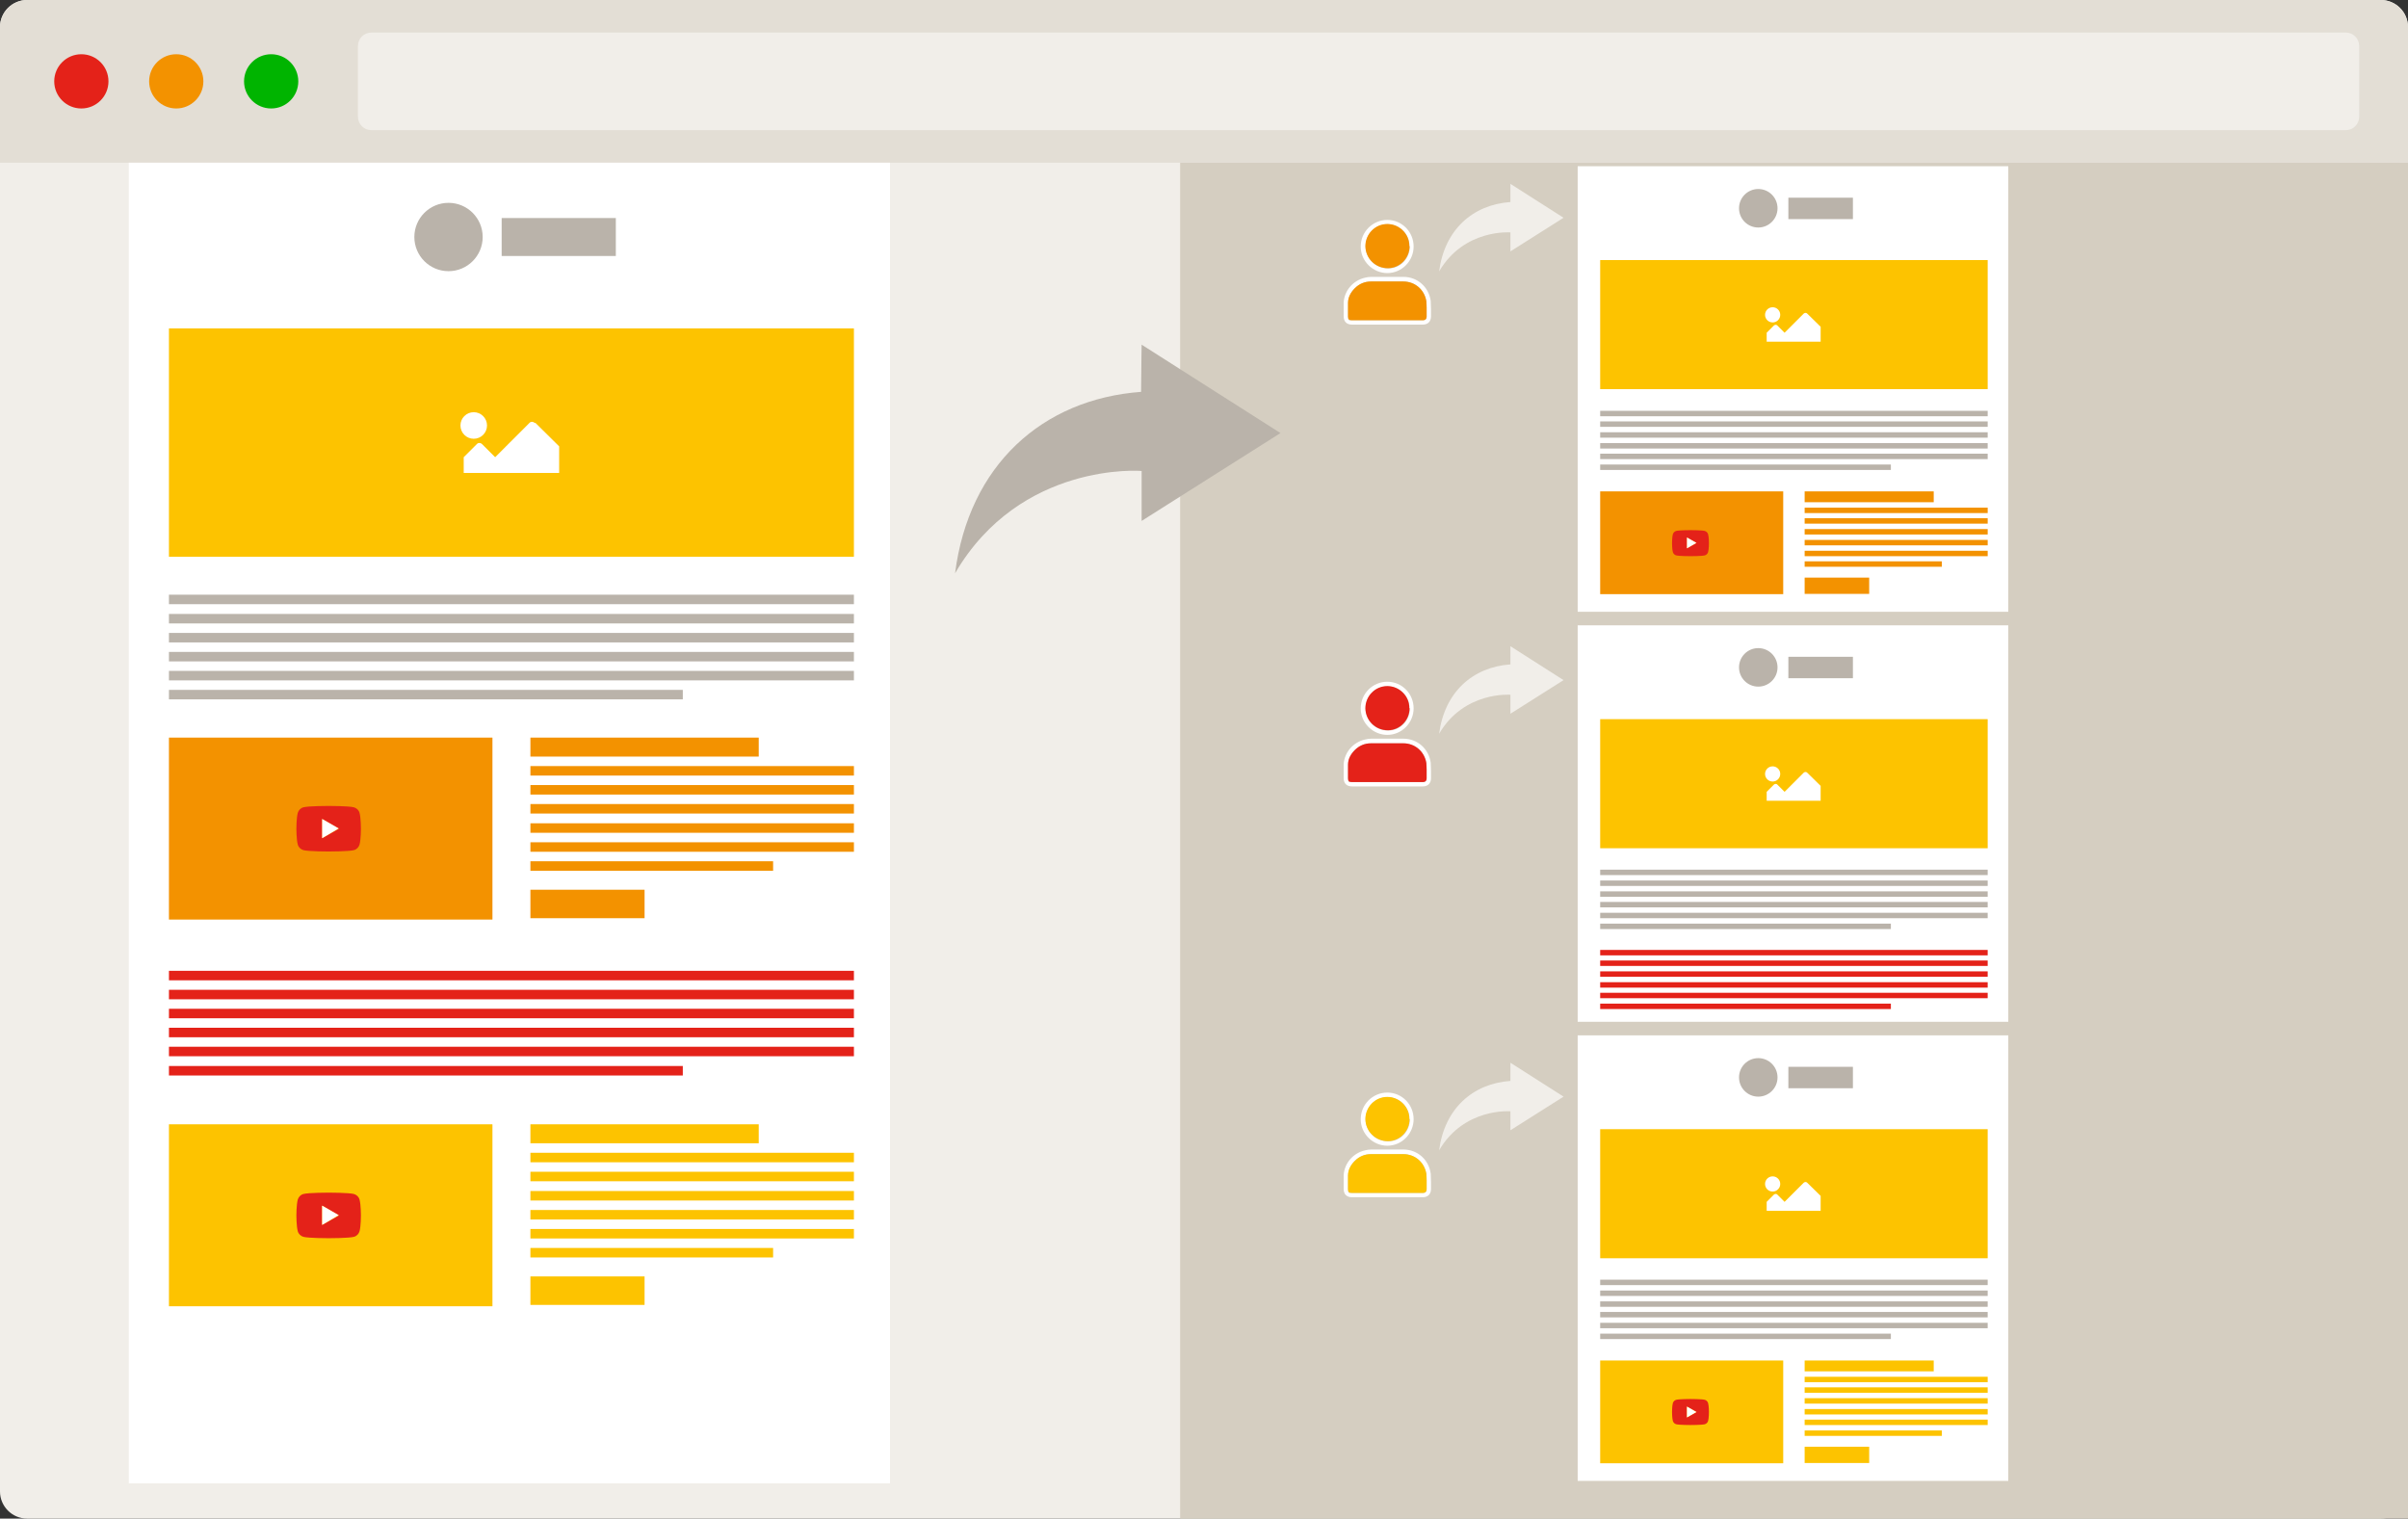 <?xml version="1.0" encoding="UTF-8"?>
<svg id="Laag_1" data-name="Laag 1" xmlns="http://www.w3.org/2000/svg" version="1.1" viewBox="0 0 888 560"><rect x="0" y="0" width="888" height="560" fill="#333333" stroke="none"/>
  <defs>
    <style>
      .cls-1 {
        fill: #f39200;
      }

      .cls-1, .cls-2, .cls-3, .cls-4, .cls-5, .cls-6, .cls-7, .cls-8, .cls-9, .cls-10, .cls-11, .cls-12, .cls-13, .cls-14, .cls-15 {
        stroke-width: 0px;
      }

      .cls-2 {
        fill: #fdc300;
      }

      .cls-3 {
        fill: #fdc300;
      }

      .cls-4 {
        fill: #d5cec1;
      }

      .cls-5 {
        fill: #e3ded5;
      }

      .cls-6 {
        fill: #f39200;
      }

      .cls-7 {
        fill: #00b400;
      }

      .cls-8 {
        fill: #f1eee9;
      }

      .cls-8, .cls-9 {
        fill-rule: evenodd;
      }

      .cls-9, .cls-14 {
        fill: #bab3aa;
      }

      .cls-10 {
        fill: #f1eee9;
      }

      .cls-11 {
        fill: #e42219;
      }

      .cls-12 {
        fill: #fff;
      }

      .cls-16 {
        display: none;
      }

      .cls-13 {
        fill: #e42219;
      }

      .cls-15 {
        fill: #bab3aa;
      }
    </style>
  </defs>
  <g id="Browser">
    <g id="Browser-2">
      <path id="Rectangle_24-2" data-name="Rectangle 24-2" class="cls-10" d="M10,0h868c5.5,0,10,4.5,10,10v540c0,5.5-4.5,10-10,10H10c-5.5,0-10-4.5-10-10V10C0,4.5,4.5,0,10,0Z"/>
      <path id="Rectangle_22" data-name="Rectangle 22" class="cls-5" d="M10,0h868c5.5,0,10,4.5,10,10v50H0V10C0,4.5,4.5,0,10,0Z"/>
      <circle id="Ellipse_1" data-name="Ellipse 1" class="cls-13" cx="30" cy="30" r="10"/>
      <circle id="Ellipse_2" data-name="Ellipse 2" class="cls-1" cx="65" cy="30" r="10"/>
      <circle id="Ellipse_3" data-name="Ellipse 3" class="cls-7" cx="100" cy="30" r="10"/>
      <path id="Rectangle_23" data-name="Rectangle 23" class="cls-10" d="M137,12h728c2.8,0,5,2.2,5,5v26c0,2.8-2.2,5-5,5H137c-2.8,0-5-2.2-5-5v-26c0-2.8,2.2-5,5-5Z"/>
    </g>
  </g>
  <g id="Content">
    <rect class="cls-4" x="435.2" y="60" width="452.8" height="500"/>
    <path class="cls-9" d="M352.2,211.4c5.1-39.9,32.2-64.2,68.6-66.9.1-12.1.2-17.4.2-17.4l51.2,32.6-51.2,32.4v-18.4c0-.1-44.7-3.6-68.8,37.7"/>
    <path class="cls-8" d="M530.7,100.1c2-15.3,12.3-24.6,26.3-25.6,0-4.6,0-6.7,0-6.7l19.6,12.5-19.6,12.4v-7s-17.1-1.4-26.3,14.4"/>
    <path class="cls-8" d="M530.7,270.6c2-15.3,12.3-24.6,26.3-25.6,0-4.6,0-6.7,0-6.7l19.6,12.5-19.6,12.4v-7s-17.1-1.4-26.3,14.4"/>
    <path class="cls-8" d="M530.7,424.2c2-15.3,12.3-24.6,26.3-25.6,0-4.6,0-6.7,0-6.7l19.6,12.5-19.6,12.4v-7s-17.1-1.4-26.3,14.4"/>
  </g>
  <g id="newsletters">
    <g id="Newsletter">
      <g>
        <rect class="cls-12" x="47.5" y="60" width="280.7" height="487"/>
        <g>
          <rect class="cls-3" x="62.3" y="121.1" width="252.6" height="84.2"/>
          <g>
            <circle class="cls-12" cx="174.7" cy="156.9" r="4.9"/>
            <path class="cls-12" d="M197.2,156c-.6-.6-1.5-.6-2,0l-12.6,12.6-4.8-4.8c-.6-.6-1.5-.6-2,0l-4.8,4.8v5.8h35.2v-9.8l-8.8-8.7h0Z"/>
          </g>
        </g>
        <g>
          <rect class="cls-15" x="62.3" y="219.3" width="252.6" height="3.5"/>
          <rect class="cls-15" x="62.3" y="226.4" width="252.6" height="3.5"/>
          <rect class="cls-15" x="62.3" y="233.4" width="252.6" height="3.5"/>
          <rect class="cls-15" x="62.3" y="240.4" width="252.6" height="3.5"/>
          <rect class="cls-15" x="62.3" y="247.4" width="252.6" height="3.5"/>
          <rect class="cls-15" x="62.3" y="254.4" width="189.5" height="3.5"/>
        </g>
        <g>
          <rect class="cls-6" x="195.6" y="282.5" width="119.3" height="3.5"/>
          <rect class="cls-6" x="195.6" y="289.5" width="119.3" height="3.5"/>
          <rect class="cls-6" x="195.6" y="296.5" width="119.3" height="3.5"/>
          <rect class="cls-6" x="195.6" y="303.6" width="119.3" height="3.5"/>
          <rect class="cls-6" x="195.6" y="310.6" width="119.3" height="3.5"/>
          <rect class="cls-6" x="195.6" y="317.6" width="89.5" height="3.5"/>
        </g>
        <g>
          <rect class="cls-6" x="62.3" y="272" width="119.3" height="67.1"/>
          <g>
            <path class="cls-13" d="M130.5,297.7c-1.9-.5-9.3-.5-9.3-.5,0,0-7.4,0-9.3.5-1.1.3-1.8,1.1-2.1,2.1-.5,1.9-.5,5.8-.5,5.8,0,0,0,3.9.5,5.8.3,1.1,1.1,1.8,2.1,2.1,1.9.5,9.3.5,9.3.5,0,0,7.4,0,9.3-.5,1.1-.3,1.8-1.1,2.1-2.1.5-1.9.5-5.8.5-5.8,0,0,0-3.9-.5-5.8-.3-1.1-1.1-1.8-2.1-2.1ZM118.8,309.1v-7.1l6.2,3.6-6.2,3.5Z"/>
            <polygon class="cls-12" points="118.8 309.1 124.9 305.5 118.8 302 118.8 309.1"/>
          </g>
        </g>
        <rect class="cls-6" x="195.6" y="272" width="84.2" height="7"/>
        <rect class="cls-1" x="195.6" y="328.1" width="42.1" height="10.5"/>
        <g>
          <rect class="cls-11" x="62.3" y="358" width="252.6" height="3.5"/>
          <rect class="cls-11" x="62.3" y="365" width="252.6" height="3.5"/>
          <rect class="cls-11" x="62.3" y="372" width="252.6" height="3.5"/>
          <rect class="cls-11" x="62.3" y="379" width="252.6" height="3.5"/>
          <rect class="cls-11" x="62.3" y="386" width="252.6" height="3.5"/>
          <rect class="cls-11" x="62.3" y="393.1" width="189.5" height="3.5"/>
        </g>
        <g>
          <rect class="cls-2" x="195.6" y="425.1" width="119.3" height="3.5"/>
          <rect class="cls-2" x="195.6" y="432.1" width="119.3" height="3.5"/>
          <rect class="cls-2" x="195.6" y="439.2" width="119.3" height="3.5"/>
          <rect class="cls-2" x="195.6" y="446.2" width="119.3" height="3.5"/>
          <rect class="cls-2" x="195.6" y="453.2" width="119.3" height="3.5"/>
          <rect class="cls-2" x="195.6" y="460.2" width="89.5" height="3.5"/>
        </g>
        <g>
          <rect class="cls-2" x="62.3" y="414.6" width="119.3" height="67.1"/>
          <g>
            <path class="cls-13" d="M130.5,440.3c-1.9-.5-9.3-.5-9.3-.5,0,0-7.4,0-9.3.5-1.1.3-1.8,1.1-2.1,2.1-.5,1.9-.5,5.8-.5,5.8,0,0,0,3.9.5,5.8.3,1.1,1.1,1.8,2.1,2.1,1.9.5,9.3.5,9.3.5,0,0,7.4,0,9.3-.5,1.1-.3,1.8-1.1,2.1-2.1.5-1.9.5-5.8.5-5.8,0,0,0-3.9-.5-5.8-.3-1.1-1.1-1.8-2.1-2.1ZM118.8,451.7v-7.1l6.2,3.6-6.2,3.5Z"/>
            <polygon class="cls-12" points="118.8 451.7 124.9 448.1 118.8 444.6 118.8 451.7"/>
          </g>
        </g>
        <rect class="cls-2" x="195.6" y="414.6" width="84.2" height="7"/>
        <rect class="cls-2" x="195.6" y="470.7" width="42.1" height="10.5"/>
        <g>
          <circle class="cls-15" cx="165.4" cy="87.4" r="12.6"/>
          <rect class="cls-15" x="185" y="80.4" width="42.1" height="14"/>
        </g>
      </g>
    </g>
    <g id="Newsletter_orange" data-name="Newsletter orange">
      <g>
        <rect class="cls-12" x="581.8" y="61.3" width="158.8" height="164.3"/>
        <g>
          <rect class="cls-3" x="590.1" y="95.9" width="142.9" height="47.6"/>
          <g>
            <circle class="cls-12" cx="653.7" cy="116.1" r="2.8"/>
            <path class="cls-12" d="M666.4,115.6c-.3-.3-.8-.3-1.2,0l-7.1,7.1-2.7-2.7c-.3-.3-.8-.3-1.2,0l-2.7,2.7v3.3h19.9v-5.5l-5-4.9h0Z"/>
          </g>
        </g>
        <g>
          <rect class="cls-15" x="590.1" y="151.5" width="142.9" height="2"/>
          <rect class="cls-15" x="590.1" y="155.4" width="142.9" height="2"/>
          <rect class="cls-15" x="590.1" y="159.4" width="142.9" height="2"/>
          <rect class="cls-15" x="590.1" y="163.4" width="142.9" height="2"/>
          <rect class="cls-15" x="590.1" y="167.3" width="142.9" height="2"/>
          <rect class="cls-15" x="590.1" y="171.3" width="107.2" height="2"/>
        </g>
        <g>
          <rect class="cls-6" x="665.5" y="187.2" width="67.5" height="2"/>
          <rect class="cls-6" x="665.5" y="191.1" width="67.5" height="2"/>
          <rect class="cls-6" x="665.5" y="195.1" width="67.5" height="2"/>
          <rect class="cls-6" x="665.5" y="199.1" width="67.5" height="2"/>
          <rect class="cls-6" x="665.5" y="203.1" width="67.5" height="2"/>
          <rect class="cls-6" x="665.5" y="207" width="50.6" height="2"/>
        </g>
        <g>
          <rect class="cls-6" x="590.1" y="181.2" width="67.5" height="37.9"/>
          <g>
            <path class="cls-13" d="M628.7,195.8c-1.1-.3-5.3-.3-5.3-.3,0,0-4.2,0-5.3.3-.6.2-1,.6-1.2,1.2-.3,1.1-.3,3.3-.3,3.3,0,0,0,2.2.3,3.3.2.6.6,1,1.2,1.2,1.1.3,5.3.3,5.3.3,0,0,4.2,0,5.3-.3.6-.2,1-.6,1.2-1.2.3-1.1.3-3.3.3-3.3,0,0,0-2.2-.3-3.3-.2-.6-.6-1-1.2-1.2ZM622.1,202.2v-4l3.5,2-3.5,2Z"/>
            <polygon class="cls-12" points="622.1 202.2 625.6 200.2 622.1 198.2 622.1 202.2"/>
          </g>
        </g>
        <rect class="cls-6" x="665.5" y="181.2" width="47.6" height="4"/>
        <rect class="cls-1" x="665.5" y="213" width="23.8" height="6"/>
        <g>
          <circle class="cls-15" cx="648.4" cy="76.8" r="7.1"/>
          <rect class="cls-15" x="659.5" y="72.9" width="23.8" height="7.9"/>
        </g>
      </g>
    </g>
    <g id="Newsletter_Red" data-name="Newsletter Red">
      <g>
        <rect class="cls-12" x="581.8" y="230.6" width="158.8" height="146.2"/>
        <g>
          <rect class="cls-3" x="590.1" y="265.2" width="142.9" height="47.6"/>
          <g>
            <circle class="cls-12" cx="653.7" cy="285.4" r="2.8"/>
            <path class="cls-12" d="M666.4,284.9c-.3-.3-.8-.3-1.2,0l-7.1,7.1-2.7-2.7c-.3-.3-.8-.3-1.2,0l-2.7,2.7v3.3h19.9v-5.5l-5-4.9h0Z"/>
          </g>
        </g>
        <g>
          <rect class="cls-15" x="590.1" y="320.7" width="142.9" height="2"/>
          <rect class="cls-15" x="590.1" y="324.7" width="142.9" height="2"/>
          <rect class="cls-15" x="590.1" y="328.7" width="142.9" height="2"/>
          <rect class="cls-15" x="590.1" y="332.6" width="142.9" height="2"/>
          <rect class="cls-15" x="590.1" y="336.6" width="142.9" height="2"/>
          <rect class="cls-15" x="590.1" y="340.6" width="107.2" height="2"/>
        </g>
        <g>
          <rect class="cls-11" x="590.1" y="350.3" width="142.9" height="2"/>
          <rect class="cls-11" x="590.1" y="354.2" width="142.9" height="2"/>
          <rect class="cls-11" x="590.1" y="358.2" width="142.9" height="2"/>
          <rect class="cls-11" x="590.1" y="362.2" width="142.9" height="2"/>
          <rect class="cls-11" x="590.1" y="366.1" width="142.9" height="2"/>
          <rect class="cls-11" x="590.1" y="370.1" width="107.2" height="2"/>
        </g>
        <g>
          <circle class="cls-15" cx="648.4" cy="246.1" r="7.1"/>
          <rect class="cls-15" x="659.5" y="242.2" width="23.8" height="7.9"/>
        </g>
      </g>
    </g>
    <g id="Newsletter_Yellow" data-name="Newsletter Yellow">
      <g>
        <rect class="cls-12" x="581.8" y="381.8" width="158.8" height="164.3"/>
        <g>
          <rect class="cls-3" x="590.1" y="416.4" width="142.9" height="47.6"/>
          <g>
            <circle class="cls-12" cx="653.7" cy="436.6" r="2.8"/>
            <path class="cls-12" d="M666.4,436.1c-.3-.3-.8-.3-1.2,0l-7.1,7.1-2.7-2.7c-.3-.3-.8-.3-1.2,0l-2.7,2.7v3.3h19.9v-5.5l-5-4.9h0Z"/>
          </g>
        </g>
        <g>
          <rect class="cls-15" x="590.1" y="471.9" width="142.9" height="2"/>
          <rect class="cls-15" x="590.1" y="475.9" width="142.9" height="2"/>
          <rect class="cls-15" x="590.1" y="479.9" width="142.9" height="2"/>
          <rect class="cls-15" x="590.1" y="483.8" width="142.9" height="2"/>
          <rect class="cls-15" x="590.1" y="487.8" width="142.9" height="2"/>
          <rect class="cls-15" x="590.1" y="491.8" width="107.2" height="2"/>
        </g>
        <g>
          <rect class="cls-2" x="665.5" y="507.7" width="67.5" height="2"/>
          <rect class="cls-2" x="665.5" y="511.6" width="67.5" height="2"/>
          <rect class="cls-2" x="665.5" y="515.6" width="67.5" height="2"/>
          <rect class="cls-2" x="665.5" y="519.6" width="67.5" height="2"/>
          <rect class="cls-2" x="665.5" y="523.5" width="67.5" height="2"/>
          <rect class="cls-2" x="665.5" y="527.5" width="50.6" height="2"/>
        </g>
        <g>
          <rect class="cls-2" x="590.1" y="501.7" width="67.5" height="37.9"/>
          <g>
            <path class="cls-13" d="M628.7,516.2c-1.1-.3-5.3-.3-5.3-.3,0,0-4.2,0-5.3.3-.6.2-1,.6-1.2,1.2-.3,1.1-.3,3.3-.3,3.3,0,0,0,2.2.3,3.3.2.6.6,1,1.2,1.2,1.1.3,5.3.3,5.3.3,0,0,4.2,0,5.3-.3.6-.2,1-.6,1.2-1.2.3-1.1.3-3.3.3-3.3,0,0,0-2.2-.3-3.3-.2-.6-.6-1-1.2-1.2ZM622.1,522.7v-4l3.5,2-3.5,2Z"/>
            <polygon class="cls-12" points="622.1 522.7 625.6 520.7 622.1 518.7 622.1 522.7"/>
          </g>
        </g>
        <rect class="cls-2" x="665.5" y="501.7" width="47.6" height="4"/>
        <rect class="cls-2" x="665.5" y="533.5" width="23.8" height="6"/>
        <g>
          <circle class="cls-15" cx="648.4" cy="397.3" r="7.1"/>
          <rect class="cls-15" x="659.5" y="393.4" width="23.8" height="7.9"/>
        </g>
      </g>
    </g>
  </g>
  <g id="relaties" class="cls-16">
    <rect class="cls-2" x="529" y="362.6" width="201" height="9"/>
    <rect class="cls-2" x="529" y="379" width="201" height="9"/>
    <rect class="cls-6" x="529" y="313.4" width="201" height="9"/>
    <rect class="cls-2" x="529" y="395.4" width="201" height="9"/>
    <rect class="cls-11" x="529" y="444.6" width="201" height="9"/>
    <rect class="cls-11" x="529" y="461" width="201" height="9"/>
    <rect class="cls-11" x="529" y="428.2" width="201" height="9"/>
    <rect class="cls-14" x="529" y="231.4" width="201" height="9"/>
    <rect class="cls-14" x="529" y="165.8" width="201" height="9"/>
    <rect class="cls-14" x="529" y="182.2" width="201" height="9"/>
    <rect class="cls-14" x="529" y="247.8" width="201" height="9"/>
    <rect class="cls-6" x="529" y="280.6" width="201" height="9"/>
    <rect class="cls-6" x="529" y="297" width="201" height="9"/>
    <rect class="cls-2" x="529" y="346.2" width="201" height="9"/>
    <rect class="cls-11" x="75" y="329.8" width="201" height="9"/>
    <rect class="cls-14" x="75" y="395.4" width="201" height="9"/>
    <rect class="cls-2" x="75" y="411.8" width="201" height="9"/>
    <rect class="cls-14" x="529" y="133" width="201" height="9"/>
    <rect class="cls-14" x="529" y="149.4" width="201" height="9"/>
    <rect class="cls-14" x="529" y="198.6" width="201" height="9"/>
    <rect class="cls-14" x="529" y="215" width="201" height="9"/>
    <rect class="cls-14" x="75" y="215" width="201" height="9"/>
    <rect class="cls-2" x="75" y="231.4" width="201" height="9"/>
    <rect class="cls-11" x="75" y="165.8" width="201" height="9"/>
    <rect class="cls-6" x="75" y="182.2" width="201" height="9"/>
    <rect class="cls-14" x="75" y="247.8" width="201" height="9"/>
    <rect class="cls-6" x="75" y="264.2" width="201" height="9"/>
    <rect class="cls-6" x="75" y="280.6" width="201" height="9"/>
    <rect class="cls-14" x="75" y="297" width="201" height="9"/>
    <rect class="cls-14" x="75" y="346.2" width="201" height="9"/>
    <rect class="cls-2" x="75" y="362.6" width="201" height="9"/>
    <rect class="cls-11" x="75" y="379" width="201" height="9"/>
    <rect class="cls-14" x="75" y="313.4" width="201" height="9"/>
    <rect class="cls-14" x="75" y="133" width="201" height="9"/>
    <rect class="cls-2" x="75" y="149.4" width="201" height="9"/>
    <rect class="cls-14" x="75" y="198.6" width="201" height="9"/>
  </g>
  <g>
    <path class="cls-12" d="M511.6,119.7h-13c-2,0-3.1-1.1-3.1-3.1,0-1.7,0-3.4,0-5.1.3-4.4,3.5-8.1,7.9-9.1.8-.2,1.5-.3,2.3-.3,3.9,0,7.9,0,11.8,0,5.2,0,9.4,3.7,10.1,8.9.1,1,0,2.1.1,3.1v2.6c0,1.9-1.2,3-3,3h-13.2ZM511.6,118.1h13.2c.8,0,1.3-.4,1.3-1.3v-3.4c0-.7,0-1.5-.1-2.3-.7-4.3-4.2-7.3-8.5-7.3h-11.9c-2.3,0-4.3.8-6,2.5-1.5,1.5-2.4,3.3-2.5,5.4,0,1.7,0,3.3,0,5s.4,1.4,1.4,1.4h13.1,0Z"/>
    <path class="cls-12" d="M501.8,90.9c0-5.4,4.4-9.8,9.8-9.8s9.7,4.4,9.7,9.8-4.4,9.8-9.7,9.8-9.8-4.4-9.8-9.7h0ZM519.8,90.8c0-4.4-3.5-8.1-8.1-8.1s-8.1,3.7-8.1,8.2c0,4.5,3.7,8.1,8.3,8.1s8-3.7,8-8.1h0Z"/>
    <path class="cls-6" d="M511.6,118.1h-13.1c-1,0-1.4-.4-1.4-1.4,0-1.7,0-3.4,0-5,0-2.1,1-3.9,2.5-5.4,1.6-1.6,3.6-2.5,6-2.5h11.9c4.3,0,7.8,3,8.5,7.3.1.7,0,1.5.1,2.3v3.4c0,.8-.5,1.3-1.3,1.3h-13.2,0Z"/>
    <path class="cls-6" d="M519.8,90.8c0,4.4-3.6,8.1-8,8.1-4.6,0-8.2-3.6-8.3-8.1,0-4.5,3.6-8.2,8.1-8.2s8.2,3.8,8.1,8.1h0Z"/>
  </g>
  <g>
    <path class="cls-12" d="M511.6,290h-13c-2,0-3.1-1.1-3.1-3.1,0-1.7,0-3.4,0-5.1.3-4.4,3.5-8.1,7.9-9.1.8-.2,1.5-.3,2.3-.3,3.9,0,7.9,0,11.8,0,5.2,0,9.4,3.7,10.1,8.9.1,1,0,2.1.1,3.1v2.6c0,1.9-1.2,3-3,3h-13.2ZM511.6,288.4h13.2c.8,0,1.3-.4,1.3-1.3v-3.4c0-.7,0-1.5-.1-2.3-.7-4.3-4.2-7.3-8.5-7.3h-11.9c-2.3,0-4.3.8-6,2.5-1.5,1.5-2.4,3.3-2.5,5.4,0,1.7,0,3.3,0,5s.4,1.4,1.4,1.4h13.1,0Z"/>
    <path class="cls-12" d="M501.8,261.2c0-5.4,4.4-9.8,9.8-9.8s9.7,4.4,9.7,9.8-4.4,9.8-9.7,9.8-9.8-4.4-9.8-9.7h0ZM519.8,261.2c0-4.4-3.5-8.1-8.1-8.1s-8.1,3.7-8.1,8.2c0,4.5,3.7,8.1,8.3,8.1s8-3.7,8-8.1h0Z"/>
    <path class="cls-11" d="M511.6,288.4h-13.1c-1,0-1.4-.4-1.4-1.4,0-1.7,0-3.4,0-5,0-2.1,1-3.9,2.5-5.4,1.6-1.6,3.6-2.5,6-2.5h11.9c4.3,0,7.8,3,8.5,7.3.1.7,0,1.5.1,2.3v3.4c0,.8-.5,1.3-1.3,1.3h-13.2,0Z"/>
    <path class="cls-11" d="M519.8,261.2c0,4.4-3.6,8.1-8,8.1-4.6,0-8.2-3.6-8.3-8.1,0-4.5,3.6-8.2,8.1-8.2s8.2,3.8,8.1,8.1h0Z"/>
  </g>
  <g>
    <path class="cls-12" d="M511.6,441.5h-13c-2,0-3.1-1.1-3.1-3.1,0-1.7,0-3.4,0-5.1.3-4.4,3.5-8.1,7.9-9.1.8-.2,1.5-.3,2.3-.3,3.9,0,7.9,0,11.8,0,5.2,0,9.4,3.7,10.1,8.9.1,1,0,2.1.1,3.1v2.6c0,1.9-1.2,3-3,3h-13.2ZM511.6,439.9h13.2c.8,0,1.3-.4,1.3-1.3v-3.4c0-.7,0-1.5-.1-2.3-.7-4.3-4.2-7.3-8.5-7.3h-11.9c-2.3,0-4.3.8-6,2.5-1.5,1.5-2.4,3.3-2.5,5.4,0,1.7,0,3.3,0,5s.4,1.4,1.4,1.4h13.1,0Z"/>
    <path class="cls-12" d="M501.8,412.7c0-5.4,4.4-9.8,9.8-9.8s9.7,4.4,9.7,9.8-4.4,9.8-9.7,9.8-9.8-4.4-9.8-9.7h0ZM519.8,412.7c0-4.4-3.5-8.1-8.1-8.1s-8.1,3.7-8.1,8.2c0,4.5,3.7,8.1,8.3,8.1s8-3.7,8-8.1h0Z"/>
    <path class="cls-2" d="M511.6,439.9h-13.1c-1,0-1.4-.4-1.4-1.4,0-1.7,0-3.4,0-5,0-2.1,1-3.9,2.5-5.4,1.6-1.6,3.6-2.5,6-2.5h11.9c4.3,0,7.8,3,8.5,7.3.1.7,0,1.5.1,2.3v3.4c0,.8-.5,1.3-1.3,1.3h-13.2,0Z"/>
    <path class="cls-2" d="M519.8,412.7c0,4.4-3.6,8.1-8,8.1-4.6,0-8.2-3.6-8.3-8.1,0-4.5,3.6-8.2,8.1-8.2s8.2,3.8,8.1,8.1h0Z"/>
  </g>
</svg>